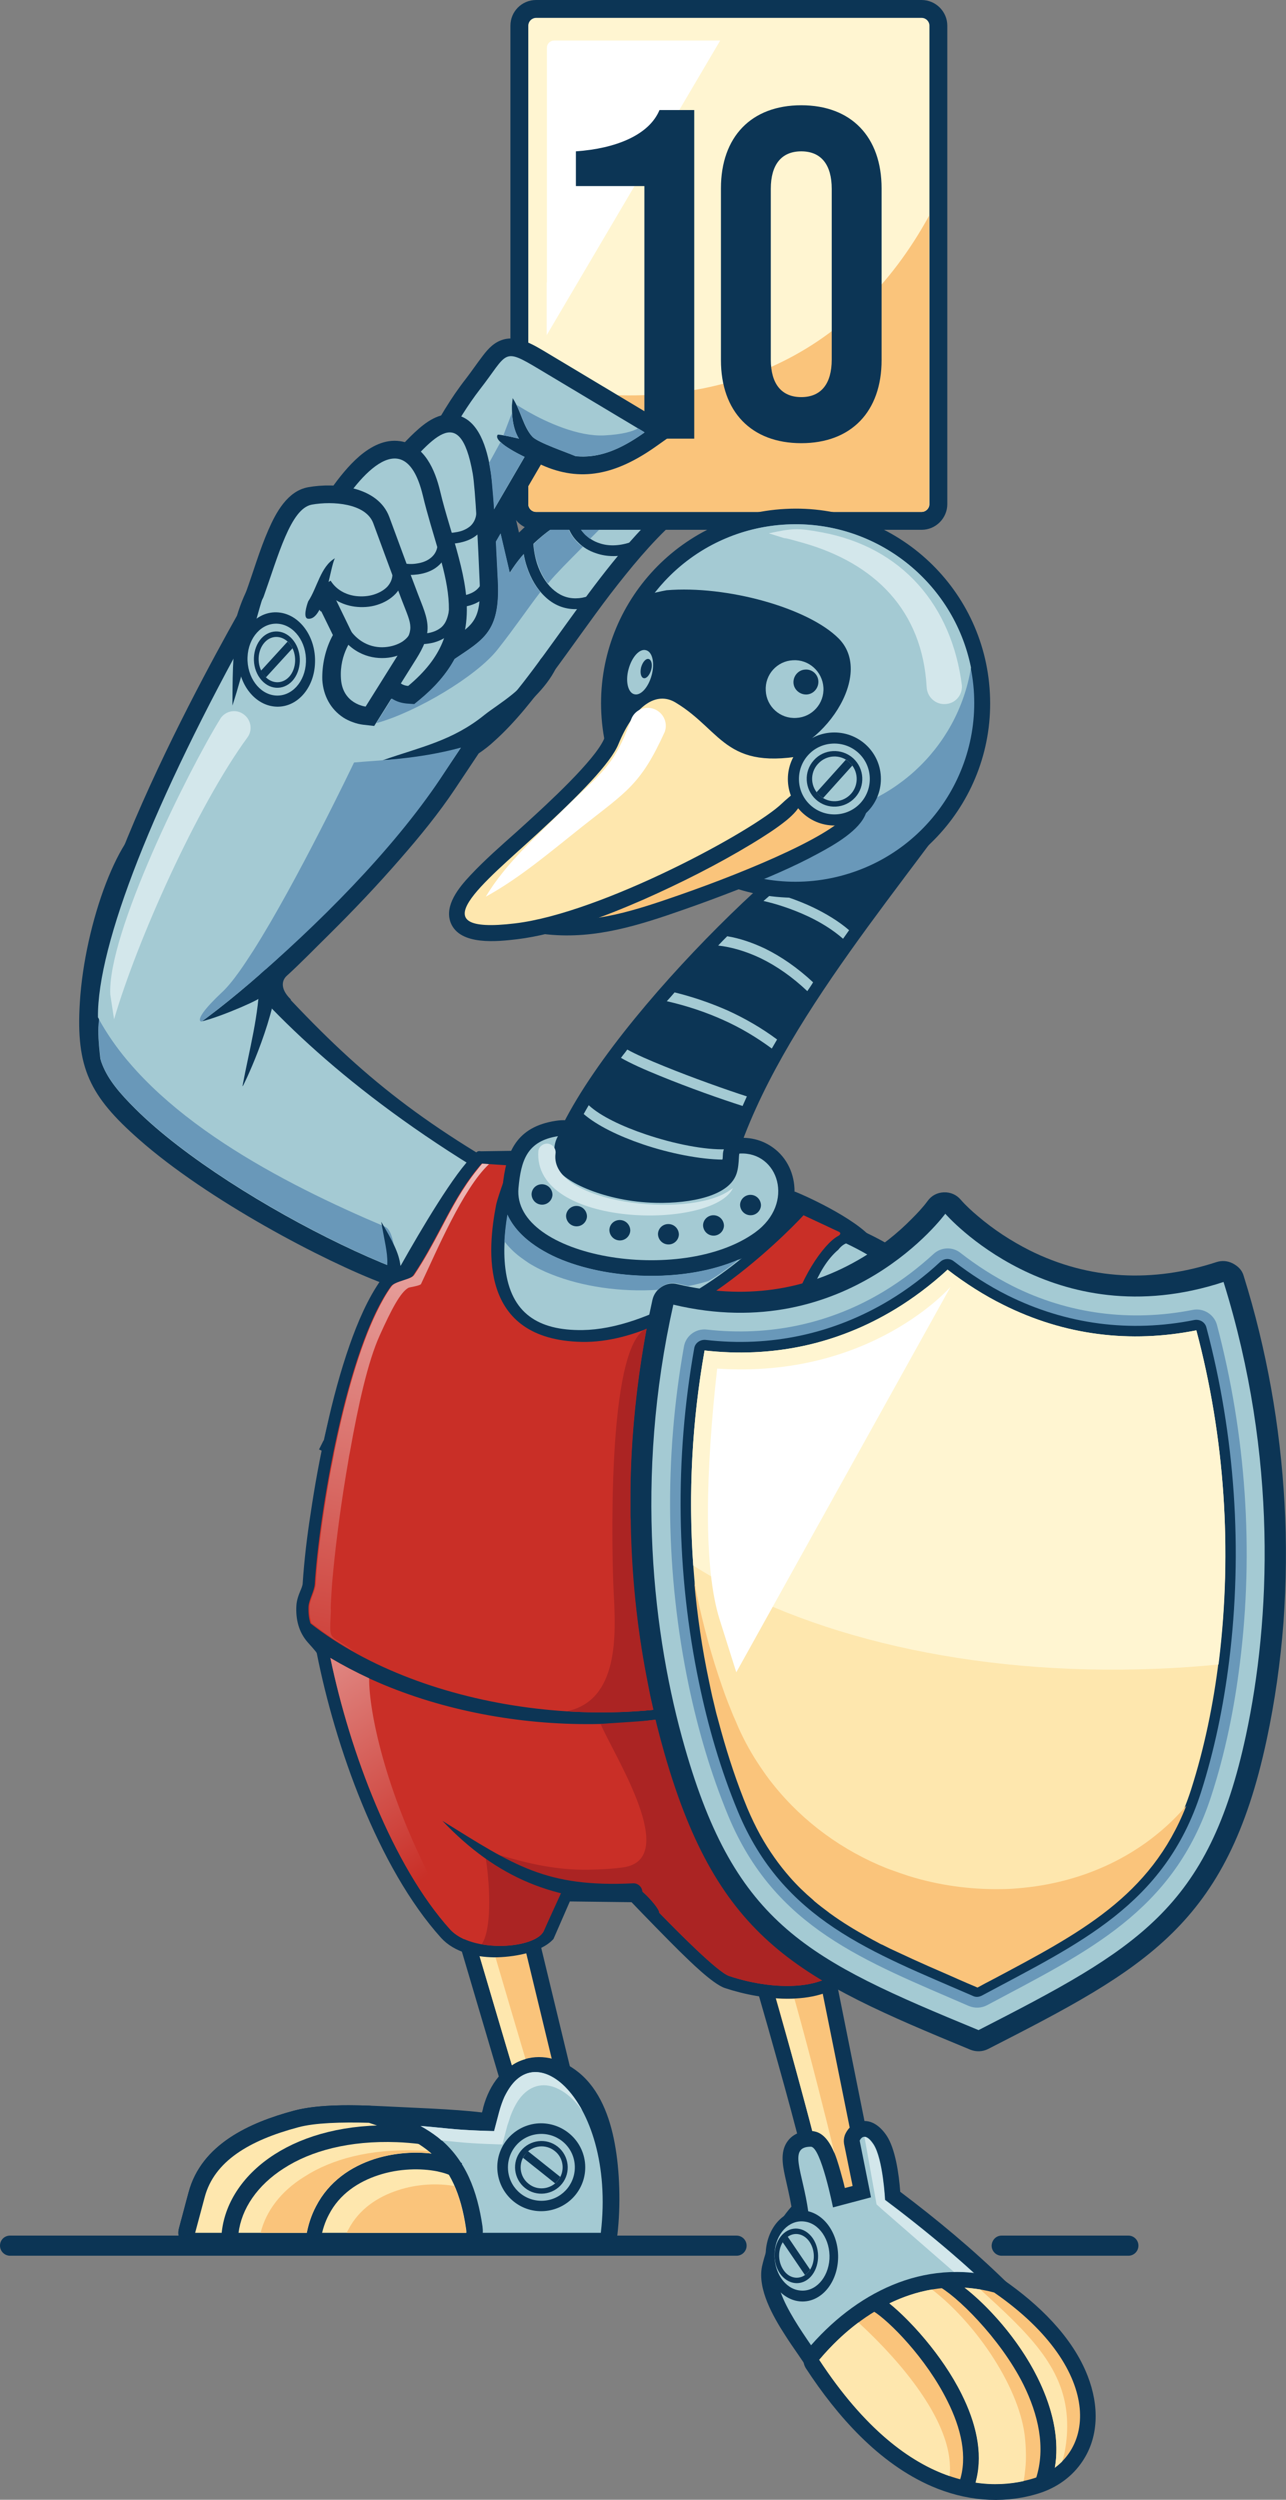 <?xml version="1.0" encoding="utf-8"?>
<!-- Generator: Adobe Illustrator 25.0.0, SVG Export Plug-In . SVG Version: 6.00 Build 0)  -->
<svg version="1.1" id="Layer_1" xmlns="http://www.w3.org/2000/svg" xmlns:xlink="http://www.w3.org/1999/xlink" x="0px" y="0px"
	 viewBox="0 0 510.7 992.7" style="enable-background:new 0 0 510.7 992.7;" xml:space="preserve">
<rect x="0" y="0" width="510.7" height="992.7" fill="#808080" stroke="none"/>
<style type="text/css">
	.st0{fill-rule:evenodd;clip-rule:evenodd;fill:#0C3555;}
	.st1{fill-rule:evenodd;clip-rule:evenodd;fill:#A4CAD3;}
	.st2{fill-rule:evenodd;clip-rule:evenodd;fill:#6998B9;}
	.st3{fill-rule:evenodd;clip-rule:evenodd;fill:#FAC47B;}
	.st4{fill-rule:evenodd;clip-rule:evenodd;fill:#FEE7AE;}
	.st5{fill-rule:evenodd;clip-rule:evenodd;fill:#D3E7EB;}
	.st6{fill-rule:evenodd;clip-rule:evenodd;fill:#FEE9AE;}
	.st7{fill-rule:evenodd;clip-rule:evenodd;fill:#FFF5D1;}
	.st8{fill-rule:evenodd;clip-rule:evenodd;fill:#FFFFFF;}
	.st9{fill-rule:evenodd;clip-rule:evenodd;fill:#C92F27;}
	.st10{fill-rule:evenodd;clip-rule:evenodd;fill:url(#SVGID_1_);}
	.st11{fill-rule:evenodd;clip-rule:evenodd;fill:#AB2423;}
	.st12{fill-rule:evenodd;clip-rule:evenodd;fill:url(#SVGID_2_);}
</style>
<g>
	<path class="st0" d="M195.2,512c-3.7,6-11.9,5.8-18.2,4.9c-8.2-1.3-17-4.3-24.8-7.2c-23.2-8.7-69.6-33-97.1-57.3
		c-19.4-17.1-25-28.3-23.4-54.2c1.9-31.6,16.1-70.3,28.9-73.3c11-2.6,0.4,6,9.3,11.5l1.8,1.1l0.9,2c1.6,3.6,4.1,7.5,6.3,10.8
		c6.8,10.3,14.8,20.1,23.1,29.1c3.9,4.2,4.8,8.4,8.3,12.2c30.9,33.5,55.3,54,103.8,80.4c4.2,2.3,7.5,5.7,8,10.6
		c0.5,4.8-1.9,9.1-5,12.6c-2.7,3-6.1,5.7-9.4,8.1c-2.8,2-5.6,3.9-8.5,5.8C198.3,509.8,196.3,511.1,195.2,512z"/>
	<path class="st1" d="M53.8,440.4c38.3,38.1,132.7,82.5,139.8,68.5c2.1-4.1,38.2-20.7,21.6-29.8C91.9,412.2,66.3,342.5,66.3,342.5
		c-8.6-5.3-22,36.9-26.4,58.7C36.1,419.3,41.1,427.8,53.8,440.4z"/>
	<path class="st2" d="M160.5,504.5c-4.5-1.7-3-15.4-7.7-17.4c-40.6-17.2-92.4-43.9-113.4-82.2c-0.1-0.1-0.1-0.2-0.2-0.4
		c-0.1-0.2-0.2-0.3-0.3-0.5c0,0.7,0,1.3,0.1,2c0,0.7,0.1,1.3,0.1,2c-0.2,4.5,0.5,9.4,0.9,13c2.2,6.7,6.8,12.4,13.8,19.3
		c24.9,24.7,73.4,52.1,106.3,64.5c2.4-3.3,4.9-6.4,7.6-9.4C168,495.1,160.3,504.8,160.5,504.5z"/>
	<path class="st0" d="M299.1,661.9c15.1,0.9,28.3,9.6,37.7,21.2c10.3,12.8,16.3,29.1,17.4,45.4c0.8,12.3-1.1,25-6.7,36.1
		c-4.9,9.8-12.6,18.2-22.8,22.7c-5.9,2.6-12.2,3.7-18.6,3.3c-15.1-0.9-28.3-9.6-37.7-21.2C258,756.6,252,740.3,251,724
		c-0.8-12.3,1.1-25,6.7-36.1c4.9-9.8,12.6-18.2,22.8-22.7C286.4,662.6,292.7,661.5,299.1,661.9z"/>
	<path class="st0" d="M175.3,712.9l23.9,8.1c2.1,0.7,3.5,2.3,4.1,4.4l28.2,116.7c0.5,1.9,0.1,3.8-1.2,5.3c-1.2,1.6-2.9,2.4-4.9,2.4
		h-15.2c-2.8,0-5.2-1.8-6-4.5c-12.3-41.6-24.6-83.2-36.9-124.8c-0.7-2.3-0.1-4.6,1.7-6.3C170.7,712.6,173.1,712.1,175.3,712.9z"/>
	<path class="st3" d="M173.3,718.8c36.9,124.8,36.9,124.8,36.9,124.8h15.2l-28.2-116.7L173.3,718.8z"/>
	<path class="st0" d="M191.4,838.9c0.2-0.7,0.4-1.3,0.5-2c5.2-19.4,22.9-26,37.9-13.9c8.4,6.8,12.4,17.8,14.3,28.1
		c2.1,11.1,2.4,25,1.1,36.2c-0.4,3.4-3.2,5.9-6.6,5.9H77.5c-2.1,0-4-0.9-5.3-2.6c-1.3-1.7-1.7-3.7-1.1-5.8c1.3-4.7,2.5-9.5,3.8-14.2
		c5.1-19.1,24.3-27.7,41.8-32.4c10.1-2.7,24.3-2.3,34.8-1.8C162.7,837,180,837.5,191.4,838.9z"/>
	<path class="st1" d="M198.3,838.7c-2,7.6-2,7.6-2,7.6s-10.7-0.2-18.2-1c-16.8-1.8-46.2-4.1-59.7-0.5c-19.5,5.2-33.3,13.5-37.1,27.7
		c-3.8,14.2-3.8,14.2-3.8,14.2h161.1C245,832.4,208,802.5,198.3,838.7z"/>
	<path class="st0" d="M148.6,836.6c8.9,2.9,17.9,6.2,25.3,12.1c11.2,8.9,15.7,21.7,17.7,35.4c0.1,0.9,0.2,1.9,0.1,2.8
		c-0.2,3.5-3.1,6.3-6.6,6.3H77.5c-2.1,0-4-0.9-5.3-2.6c-1.3-1.7-1.7-3.7-1.1-5.8c1.3-4.7,2.5-9.5,3.8-14.2
		c5.1-19.1,24.3-27.7,41.8-32.4c8.9-2.4,20.9-2.3,30.1-2C147.4,836.3,148,836.4,148.6,836.6z"/>
	<path class="st4" d="M146.5,843c-11-0.3-21.5,0-28.1,1.8c-19.5,5.2-33.3,13.5-37.1,27.7c-3.8,14.2-3.8,14.2-3.8,14.2h107.7
		c0-0.5,0-1-0.1-1.5C180.9,856.1,166.9,849.7,146.5,843z"/>
	<path class="st3" d="M137.7,886.7h47.4c0-0.5,0-1-0.1-1.5c-1-6.9-2.5-12.5-4.6-17.1c-6.4-1.1-14.6-0.9-22.4,1.7
		c-8,2.6-15.5,7.5-19.7,15.7C138.1,885.8,137.9,886.2,137.7,886.7z"/>
	<path class="st0" d="M329.9,888.2c-0.2,0-0.5,0-0.7,0c-3.3-0.3-5.9-3.2-5.7-6.5c0-0.7,0.2-1.3,0.4-1.9c-0.1-1.5-0.5-3.6-0.8-4.8
		c-1.2-6.2-2.7-12.5-4.2-18.6c-3.1-12.3-6.4-24.5-9.8-36.6c-5.6-20.2-11.5-40.3-17.4-60.4c-0.7-2.3-0.1-4.6,1.7-6.3
		c1.7-1.7,4.1-2.2,6.3-1.4l23.9,8.1c2.2,0.7,3.7,2.4,4.1,4.7L351,880.7c0.4,1.9-0.1,3.7-1.3,5.2c-1.2,1.5-2.9,2.3-4.8,2.3H329.9z"/>
	<path class="st3" d="M297.6,757.6C334.5,882.4,329.7,882,329.7,882h15.2l-23.4-116.2L297.6,757.6z"/>
	<path class="st0" d="M314.3,876.3c-0.7-4.1-1.7-8.2-2.6-12.3c-1-4.7-1.9-10.1,1.4-14.1c2.2-2.7,5.5-3.7,8.9-3.7
		c7.4,0,10.2,10.6,11.8,16.2c0.6,2.1,1.2,4.3,1.7,6.5l3.1-0.8l-3.4-16.7c-0.2-1.2-0.1-2.3,0.3-3.5c0.9-2.2,2.6-4.1,4.9-5
		c4.9-2,9.1,1.3,11.7,5.2c3.4,5.1,4.9,15.1,5.4,22.3c14.6,11,28.9,22.9,42,35.7c13.8,13.5,39.5,40.7,33,62.1
		c-3.1,10.1-12.1,15.7-21.6,18.9c-14.3,4.8-28.7,5.6-42.6-0.8c-18-8.4-31.8-27.6-45.1-42c-0.3-0.3-0.5-0.6-0.8-1
		c-3.3-5.5-7.3-10.7-10.7-16.1c-4.7-7.3-10.9-18.1-9.1-27.1C304.6,891.4,308.4,882.9,314.3,876.3z"/>
	<path class="st1" d="M321,878.4c-7.6,7.2-10.8,16.8-12.1,23c-2.2,10.6,13.1,28.9,19,38.7c24.3,26.4,40.8,54.7,81.1,41.1
		c56.8-19.1-34.2-90.1-57.5-107.6c0,0-0.8-16.3-4.6-22.1c-3.8-5.7-5.5-1.4-5.5-1.4l4.5,22.5l-15.1,4c0,0-4.8-24.1-8.8-24.1
		C312.8,852.5,318.8,862.4,321,878.4z"/>
	<path class="st0" d="M398.4,905.3c13.7,9.5,27.5,22.5,33.6,38.4c4.4,11.4,4.7,24.4-2.8,34.7c-4.4,6.1-10.8,10.2-18.1,12.2
		c-13.8,3.9-28,2.4-41-3.2c-21.1-9.1-37.7-28-50-46.8c-1.5-2.3-1.4-5.3,0.4-7.4c18.9-22.5,46.3-36.7,75.9-28.7
		C397.2,904.6,397.8,904.8,398.4,905.3z"/>
	<path class="st3" d="M325.4,937.1c32.8,50.1,65.1,52.7,84.1,47.4c26-7.3,30.3-43-14.7-74.1C367.8,903.1,342.8,916.4,325.4,937.1z"
		/>
	<path class="st0" d="M121.6,888.1c0.7-4.5,2.1-8.5,3.9-11.9c5.1-9.9,13.9-15.8,23.2-18.8c9.1-2.9,18.8-3.1,26.1-1.6
		c3.5,0.7,6.5,1.9,8.7,3.3l-3,5.7c-1.6-1.1-4-1.9-6.8-2.5c-6.5-1.3-15.2-1.2-23.4,1.5c-8,2.6-15.5,7.5-19.7,15.7
		c-1.5,2.8-2.6,6.1-3.2,9.8L121.6,888.1z"/>
	<path class="st0" d="M87.9,889c0-1,0.1-2,0.2-2.9c1.4-11.8,8.8-22.8,21-30.6c11.9-7.6,28.5-12.2,48.7-11.4
		c3.4,0.1,6.8,0.4,10.3,0.8l-0.8,6.6c-3.4-0.4-6.7-0.7-9.7-0.8c-18.8-0.7-34.1,3.4-44.9,10.4c-10.5,6.7-16.8,16-18,25.8
		c-0.1,0.8-0.2,1.6-0.2,2.3L87.9,889z"/>
	<path class="st0" d="M381,985.6c3.4-10,0.6-21.4-4.7-32c-8.5-17.2-23.3-32-29.5-35.8l3.3-5.3c6.7,4.2,22.8,20.1,31.9,38.3
		c5.9,11.9,9,25,5,36.7L381,985.6z"/>
	<path class="st0" d="M411.4,984.3c4-12.3,0.9-25.5-5-37.4c-9.2-18.4-27-35.8-34.3-39.3l4.7-3.2c8.1,3.9,25.4,20,35.2,39.7
		c6.6,13.2,10,28,5.4,42.1L411.4,984.3z"/>
	<path class="st0" d="M232.3,858.7c1.1,9.6-5.8,18.2-15.4,19.3c-9.6,1.1-18.2-5.8-19.3-15.4c-1.1-9.6,5.8-18.2,15.4-19.3
		C222.6,842.3,231.2,849.2,232.3,858.7z"/>
	<path class="st1" d="M228.2,859.2c-0.8-7.3-7.4-12.5-14.7-11.7c-7.3,0.8-12.5,7.4-11.7,14.7c0.8,7.3,7.4,12.5,14.7,11.7
		C223.8,873.1,229,866.5,228.2,859.2z"/>
	<path class="st0" d="M223.2,867.2c-3.6,4.5-10.2,5.3-14.7,1.7c-4.5-3.6-5.3-10.2-1.7-14.7c3.6-4.5,10.2-5.3,14.7-1.7
		C226,856.1,226.8,862.7,223.2,867.2z"/>
	<path class="st1" d="M221.6,865.9c2.9-3.6,2.3-8.9-1.3-11.7c-3.6-2.9-8.9-2.3-11.7,1.3c-2.9,3.6-2.3,8.9,1.3,11.7
		C213.4,870.1,218.7,869.5,221.6,865.9z"/>
	<path class="st0" d="M221.6,865.9c0.3-0.4,0.6-0.9,0.9-1.4l-12.8-10.2c-0.4,0.3-0.8,0.7-1.1,1.2c-0.3,0.4-0.6,0.9-0.9,1.4
		l12.8,10.2C220.8,866.7,221.2,866.3,221.6,865.9z"/>
	<path class="st0" d="M332.8,897.5c-0.6,10-7.5,17.3-15.4,16.4c-7.9-0.9-13.9-9.7-13.3-19.6c0.6-10,7.5-17.3,15.4-16.4
		C327.4,878.7,333.4,887.5,332.8,897.5z"/>
	<path class="st1" d="M329.4,897.1c0.4-7.6-4.1-14.3-10.1-14.9c-6-0.7-11.3,4.9-11.7,12.5c-0.4,7.6,4.1,14.3,10.1,14.9
		C323.7,910.3,328.9,904.7,329.4,897.1z"/>
	<path class="st0" d="M321.9,904.2c-3.6,3.8-9,3.2-12.2-1.4c-3.1-4.6-2.7-11.4,0.9-15.3c3.6-3.8,9-3.2,12.2,1.4
		C325.9,893.5,325.5,900.3,321.9,904.2z"/>
	<path class="st1" d="M320.8,902.5c2.9-3.1,3.2-8.5,0.7-12.2c-2.5-3.7-6.9-4.2-9.7-1.1c-2.9,3.1-3.2,8.5-0.7,12.2
		C313.5,905.1,317.9,905.6,320.8,902.5z"/>
	<path class="st0" d="M320.8,902.5c0.3-0.4,0.7-0.8,0.9-1.2l-8.9-13.1c-0.4,0.3-0.8,0.6-1.1,1c-0.3,0.4-0.7,0.8-0.9,1.2l8.9,13.1
		C320,903.2,320.4,902.9,320.8,902.5z"/>
	<path class="st3" d="M103.5,886.7h18.3c0.8-3.9,2-7.4,3.6-10.5c5.1-9.9,13.9-15.8,23.2-18.8c7.7-2.5,15.8-3,22.6-2.2
		c-0.4-0.4-0.8-0.7-1.2-1c-1.4-0.1-2.8-0.2-4.2-0.2c-18.8-0.7-34.1,3.4-44.9,10.4C111.6,870.1,105.6,878.1,103.5,886.7z"/>
	<path class="st4" d="M376.9,975.5c-2.3-16-16.9-35.6-36-53.2c-5.5,4.1-10.6,9-15.2,14.4c-0.1,0.1-0.2,0.3-0.4,0.4
		c18.1,27.6,36.1,40.8,51.8,46.2c0-0.1,0-0.2,0-0.4C377.4,980.8,377.3,978.4,376.9,975.5z"/>
	<path class="st4" d="M407.1,968.7c-1.7-19.8-19.1-45.7-37-59.5c-5.9,1-11.5,2.9-16.9,5.5c7.7,6.2,20.8,20.2,28.7,36.1
		c5.5,11,8.5,22.9,5.8,33.9c-0.1,0.4-0.2,0.8-0.3,1.2c7.1,1.1,13.6,0.6,19.1-0.6c0.2-1,0.4-2.2,0.5-3.4
		C407.5,978.3,407.6,974,407.1,968.7z"/>
	<path class="st4" d="M423.7,960.1c-1.3-20.5-15.9-34-34.4-50.9c-2.1-0.3-4.1-0.6-6.2-0.7c8.9,6.9,21.2,20.1,28.9,35.6
		c5,10.1,8.2,21.1,7.4,32c-0.1,1.3-0.3,2.6-0.5,3.9c1-0.8,2-1.6,2.9-2.5c0.5-1.4,0.9-3,1.2-4.8C423.6,969.2,424,965,423.7,960.1z"/>
	<path class="st4" d="M322.6,846.3c4.3,0.3,7,4.4,8.8,8.8c-2.7-11.2-9.6-38.9-15.9-61.3c-2.8-0.1-4.8,0.3-7.3-0.3
		C313.5,812.3,319.7,835.3,322.6,846.3z"/>
	<path class="st4" d="M208.7,817.7c-3.1-10.4-7.4-25-13.4-45.4c-0.2,0-0.4,0-0.6,0c-1.9,0-3.9-0.1-5.7-0.4
		c6.6,22.3,11.1,37.7,14.3,48.3C205,819,206.8,818.2,208.7,817.7z"/>
	<path class="st5" d="M202.7,840.4c1.2-3.2,2.6-5.8,4.2-7.7c4.2-5,9.7-5.8,15.1-3c2.8,1.4,5.6,3.8,8.1,7c0.4,0.5,0.7,0.9,1.1,1.4
		c-0.4-0.8-0.8-1.5-1.3-2.2c-2.7-4.4-5.7-7.8-8.9-10c-5.6-3.9-11.4-4.2-16.1,0.2c-1.7,1.6-3.2,3.8-4.6,6.6c-0.8,1.8-1.5,3.8-2.1,6
		c-2,7.6-2,7.6-2,7.6s-10.7-0.2-18.2-1c-3.3-0.3-7-0.7-11-1c2.4,1.3,4.7,2.8,6.9,4.5c0.5,0.4,1,0.8,1.4,1.2c2.1,0.2,4.1,0.4,6,0.6
		c7.5,0.8,18.2,1,18.2,1s0,0,2-7.6C202,842.7,202.3,841.5,202.7,840.4z"/>
	<path class="st5" d="M386.5,902.5c-13.9-12.7-27.8-23.4-35.1-28.8c0,0-0.8-16.3-4.6-22.1c-0.9-1.3-1.6-2.1-2.3-2.5
		c-0.5-0.3-0.9-0.5-1.2-0.5c4.8,26.8,4.8,26.8,4.8,26.8l2.1,1.9l28.6,24.9C381.4,902.1,384,902.2,386.5,902.5z"/>
	<path class="st0" d="M4,887.8h288.5c2.2,0,4,1.8,4,4l0,0c0,2.2-1.8,4-4,4H4c-2.2,0-4-1.8-4-4l0,0C0,889.5,1.8,887.8,4,887.8z"/>
	<path class="st0" d="M397.8,887.8h50.3c2.2,0,4,1.8,4,4l0,0c0,2.2-1.8,4-4,4h-50.3c-2.2,0-4-1.8-4-4l0,0
		C393.9,889.5,395.6,887.8,397.8,887.8z"/>
	<path class="st0" d="M196.2,734.5c15.4,0.9,27.3,10.1,26.7,20.6c-0.6,10.5-13.6,18.3-28.9,17.4c-15.4-0.9-27.3-10.1-26.7-20.6
		C167.9,741.4,180.8,733.7,196.2,734.5z"/>
	<path class="st1" d="M195.8,740.8c11.9,0.7,21.2,7,20.8,14c-0.4,7.1-10.4,12.2-22.3,11.5c-11.9-0.7-21.2-7-20.8-14
		C173.9,745.3,183.9,740.1,195.8,740.8z"/>
	<path class="st0" d="M191,634.2c1.8,0.1,3.6,0.3,5.4,0.7c13.9,2.6,25.6,11.6,33.7,22.9c9.1,12.4,14.1,27.8,14.8,43.1
		c0.6,12.5-1.7,25.3-7.6,36.5c-5.2,9.9-13.3,18.2-23.7,22.5c-5.7,2.3-11.8,3.3-17.9,3c-1.8-0.1-3.6-0.3-5.4-0.7
		c-13.9-2.6-25.6-11.6-33.7-22.9c-9.1-12.4-14.1-27.8-14.8-43.1c-0.6-12.5,1.7-25.3,7.6-36.5c5.2-9.9,13.3-18.2,23.7-22.5
		C178.8,634.8,184.9,633.8,191,634.2z"/>
	<path class="st2" d="M190.7,640.4c-25-1.5-44.1,23.3-42.6,55.4c1.5,32.1,23,59.2,48.1,60.7c25,1.5,44.1-23.3,42.6-55.4
		C237.2,669,215.7,641.9,190.7,640.4z"/>
	<path class="st0" d="M246.3,463.4c-67.5-3.9-119.9,60.1-120.3,142.8c-0.7,172.5,241.1,216.2,242,14.1
		C368.4,537.5,313.9,467.3,246.3,463.4z"/>
	<path class="st0" d="M136.1,635.8c41,38.4,133,34.4,183,19.7c10.3-3,28.7-7.9,38.3-0.6c3.1,2.4,4.9,5.6,5.7,9.4
		c0.2,0.7,0.3,1.5,0.4,2.2c0.8,0.3,1.5,0.7,2.1,1.3c1.8,1.6,2.5,3.9,1.9,6.3c-10.1,38.1-33.2,69.9-72,82.1
		c-14.8,4.7-29.9-11.2-45.1-12.8c-18.3-1.8-36.8,9.5-53,0.9c-32.6-17.3-47.9-43.8-60.8-78.5c-1.3-3.4-2.9-7-4.4-10.3
		c-1.1-2.5-1.8-8.3-2.9-10.8c-0.7-1.7-2-4.2-2-6.1c0-2.6,1.2-5.3,2.8-7.3c3.1-4-2.5-5.6,2.1-2.3C134.8,630.8,135,633.3,136.1,635.8z
		"/>
	<path class="st1" d="M131.9,661.3c39.1,105.3,195.9,138.4,229.6,11.1c-10.7,4.3,10-25.8-40.6-10.9c-49,14.5-145.9,20.4-189.8-21.7
		c-0.9-0.8-1.7-5.1-2.7-5.8c-2.2-1.6-5.9,3-5.9,5.4C122.5,639.8,130.5,657.5,131.9,661.3z"/>
	<path class="st0" d="M159.5,664.3c46.9,19.9,117.5,14.7,159,2.6c10.4-3,29-8.3,38.7-1c3.1,2.4,5,5.6,5.8,9.4
		c0.3,1.2,0.4,2.4,0.6,3.6c0,0.4,0.1,0.9,0.2,1.4c0.8,1.5,1,3.2,0.4,4.9c-17.4,51.4-62,68.2-115.9,65c-26.2-1.5-49-2.4-69.8-18
		c-23.4-17.5-28.5-39.9-38.7-67.4c-1.3-3.4-2.9-7-4.4-10.3c-0.9-2-1.8-4-2.6-6.1c-1-2.3-0.6-4.8,1.1-6.7c1.7-1.9-0.6-6,1.8-5.3
		c0.1,0.6,0.3,1.1,0.5,1.7c1.8,4.8-5.9,9.5,2.7,15.1C145.8,657.8,155.3,662.5,159.5,664.3z"/>
	<path class="st1" d="M131.9,661.3c20.2,54.2,74,90.5,120,93.2c49.7,2.9,89.5-21.3,106.4-71.3c-2.8-4,5.1-23.1-37.9-10.6
		c-48.4,14.1-142.9,20-188.9-18.8c-5.5-4.7-5.4-6.1-1.9,1.9C130.6,658.1,131.5,660.2,131.9,661.3z"/>
	<path class="st1" d="M245.9,463.4c-60-3.5-108.7,47.7-118.8,117.9c16.6,8,28.7,8.7,28.7,8.7l24.8-25.1l60,8.8
		c0,0,16.9,35.4,28.1,36.1c11.2,0.7,75.5-5.3,96.3-21.8c0.1-0.1,0.2-0.1,0.2-0.2C353.4,519.9,306,466.9,245.9,463.4z"/>
	<path class="st1" d="M298.7,668.1c-25-1.5-43.6,23.4-41.5,55.5c2.1,32.1,24.1,59.3,49.2,60.7c25,1.5,43.6-23.4,41.5-55.5
		C345.8,696.8,323.8,669.6,298.7,668.1z"/>
	<path class="st0" d="M334.3,598.5c-3.1-2.6-6.1-5.3-8.9-7.9c-11.2-10.5-21.8-22.6-29.6-35.8c-7.9-13.4,29.2-13.5,30.8-29.2
		c0-0.2,0.3-5.6,0.4-5.8c1.9-10.5-41.7-33.4-31.8-38.7c-10.9-4.7,44.6-6.7,80.8,31.3c21.6,22.6,68.5,80.3,67.8,113.2
		c-0.3,15.4-17.9,24.8-30.3,29.7c-18.3,7.3-40,11.1-59.6,12.6c-10.6,0.8-21.3,1-31.9,0.4c-6.2-0.4-12.9-0.6-19,0
		c-0.5,0.1-1.4,0.2-2.4,0.3c0.5,0.4,1,0.7,1.3,0.9c2.7,1.6,3.8,4.8,2.6,7.7c-1.2,2.9-4.2,4.5-7.2,3.8c-4.2-1-8.9-3.3-12.4-5.8
		c-8.2-5.7-13.2-14-14-24.1c-0.6-8,5.5-15.2,11-20.2c6.8-6.2,15-11.7,22.8-16.4c8.6-5.2,17.5-9.9,26.5-14.4
		C332.1,599.6,333.2,599,334.3,598.5z"/>
	<path class="st1" d="M294.7,512.6c2.6-14,0.3-23.6,10.1-25.6c14.7-2.9,45.1,9.5,68.1,33.6c38.3,40.2,69.4,82.7,68.9,106.5
		c-0.5,23.8-65,39.5-115.2,36.6c-50.2-2.9-23.7,12.8-23.7,12.8s-20.1-4.7-21.6-24.2c-1.5-19.5,69.2-50.8,69.2-50.8
		S290.2,558.3,294.7,512.6z"/>
	<path class="st4" d="M173.9,584.4c-6,14.8-6.1,29.1-4.4,39.6c2.8,16.7,9.3,21,25.2,30.4c16.5-4.4,24-6.6,29.8-21.4
		c3.8-9.7,6.6-24.1,3.4-40.7c-17.4,1.9-26.3-11.1-26.3-11.1S190.4,591.2,173.9,584.4z"/>
	<path class="st6" d="M221.6,599.6c-6.2-0.5-12.2-2.5-17.5-6.1c-1.2-0.8-2.5-1.8-3.8-2.9c-1.4,0.7-2.8,1.3-4.1,1.7
		c-5.9,2-11.9,2.3-17.8,1.1c-2.8,9.5-3.4,19.7-1.8,29.4c0.8,4.6,1.9,9.2,4.8,12.9c3.2,4.2,9.3,7.9,14.3,10.8
		c5.1-1.4,11.5-3.2,15.2-6c3.3-2.6,5.2-6.4,6.7-10.2C221.4,620.7,222.7,609.9,221.6,599.6z"/>
	<path class="st0" d="M219.2,602c-2.6-0.3-5.1-0.9-7.6-1.8c-3.1-1.1-6.1-2.6-9-4.5c-0.7-0.5-1.4-1-2-1.5c-0.2-0.2-0.4-0.3-0.7-0.5
		c-0.2,0.1-0.4,0.2-0.7,0.3c-0.7,0.3-1.5,0.6-2.2,0.8c-3.1,1.1-6.3,1.7-9.4,1.9c-2.4,0.2-4.9,0.1-7.3-0.3c-1,3.9-1.6,7.9-1.8,11.9
		c-0.3,4.8,0,9.5,0.7,14.2c0.4,2.1,0.8,4.3,1.5,6.4c0.7,2,1.6,3.8,2.8,5.4c1.4,1.9,3.6,3.6,5.9,5.3c2.2,1.5,4.5,3,6.7,4.3
		c2.2-0.6,4.6-1.3,6.9-2.1c2.5-0.9,4.8-2,6.4-3.2c1.4-1.1,2.5-2.4,3.4-4c1-1.6,1.8-3.4,2.5-5.2c1.8-4.5,3-9.3,3.6-14.2
		C219.4,610.8,219.5,606.3,219.2,602L219.2,602z M213.3,595.2c2.8,1,5.6,1.6,8.5,1.8l2.2,0.2l0.2,2.2c0.6,5.4,0.5,11-0.2,16.4
		c-0.7,5.3-2,10.5-3.9,15.5c-0.8,2-1.7,4.1-2.9,6c-1.2,2-2.7,3.8-4.6,5.3c-2.1,1.6-4.9,2.9-7.8,4c-2.8,1-5.7,1.8-8.4,2.5l-1,0.3
		l-0.9-0.5c-2.6-1.5-5.4-3.2-8-5.1c-2.7-1.9-5.2-4.1-7-6.4c-1.6-2.1-2.8-4.5-3.6-6.9c-0.8-2.3-1.3-4.8-1.7-7.2
		c-0.8-5-1.1-10.2-0.8-15.4c0.3-5.2,1.2-10.3,2.6-15.2l0.7-2.3l2.3,0.5c2.8,0.6,5.6,0.8,8.4,0.6c2.7-0.2,5.4-0.7,8.1-1.6
		c0.6-0.2,1.2-0.4,1.9-0.7c0.7-0.3,1.3-0.6,1.9-0.9l1.6-0.8l1.3,1.2c0.6,0.5,1.1,1,1.7,1.4c0.6,0.5,1.2,0.9,1.8,1.3
		C208,593,210.6,594.3,213.3,595.2z"/>
	<path class="st0" d="M128.5,572c13.6,6.5,22.7,8.2,25.7,8.6l26.1-25.3l62.1,9.1l0.5,1c0,0,7,11.8,14.4,22.1l-1.4,3.1
		c-6.4-8.9-13.1-20.3-14.8-23.6l-60.4-8.7L155.7,583l-0.9-0.1c0,0-11.1,0.9-28.1-7.3L128.5,572z"/>
	<path class="st1" d="M168.3,724.2c-7.1-6.2-13.6-13-19.5-20.4c2.5,16.6,10.4,31.3,21,40.9c1.6,1.4,3.2,2.7,4.8,3.9
		c0.7,0.5,1.4,1,2.1,1.4c2.3,1.5,4.8,2.7,7.3,3.7c3.9,1.5,7.9,2.5,12,2.7c0.1,0,0.1,0,0.2,0c-5-2.4-9.8-5.9-14-10.2
		c-0.8-0.8-1.5-1.6-2.3-2.5c-1.3-1.5-2.6-3.2-3.8-4.9c-1.1-1.6-2.2-3.2-3.2-4.9C171.3,730.9,169.7,727.7,168.3,724.2z"/>
	<path class="st0" d="M190.1,299.2l-9.4,14.1c-6.4,9.6-14,18.9-21.6,27.6c-9.1,10.5-18.7,20.6-28.6,30.4c-5.1,5-11.3,11.4-16.6,16.2
		c-1.8,1.6-2.9,4.9,1.4,9.2c1.9,1.9-9.8-2.2-11.9-0.5c-2,1.7-20.8,9.7-25.8,9.8c-16,0.2-27.9-12.8-34.7-8.2
		c-9.6,6.5,2.9,39.1-6.4,25c-22.1-33.2,40.6-147.9,57.6-178.3c1.5-4.9,3.6-10.3,6.6-14.5c4.9-6.9,14.2-11.8,22.4-13.6l77.8-27.4
		l5.2,22.5c2.3-2.3,4.7-4.4,7-6.1c15.1-11.5,33.1-14.8,51.6-10.7l13.4,3L268,207c-9.5,8.6-17.8,18.8-25.6,28.9
		c-8,10.5-15.5,21.4-23.4,32c-6.7,9.1-14.2,18.8-22.7,26.4C194.4,296.1,192.3,297.7,190.1,299.2z"/>
	<path class="st1" d="M263.2,201.8c-28.3,25.7-50.4,68.4-71.6,87.2c-1.8,1.6-4,3.3-6.6,5l-10.2,15.2
		c-25.2,37.8-97.5,107.9-124,112.1c-4.4-5.2-8.2-10.7-11.4-16.4c-0.1-0.1-0.1-0.2-0.2-0.4c-0.1-0.2-0.2-0.3-0.3-0.5
		c-0.3-28.8,22.1-85.8,61.7-156.8c1.7-5.4,3.7-10.1,5.8-13.1c5.9-8.3,18.5-10.8,18.5-10.8l70.7-24.9l6.8,29.1
		C202.5,227.6,221.9,192.6,263.2,201.8z"/>
	<path class="st0" d="M229.4,199.7c-0.9,2.7-0.9,5.4-0.1,7.7c0.6,1.9,1.7,3.6,3.2,5c1.5,1.4,3.3,2.6,5.5,3.3
		c3.4,1.2,7.6,1.2,12.2-0.3l1.4,4.1c-5.5,1.8-10.6,1.7-14.9,0.2c-2.8-0.9-5.2-2.4-7.1-4.3c-2-1.9-3.4-4.2-4.2-6.8
		c-1.1-3.2-1.1-6.8,0.1-10.5L229.4,199.7z"/>
	<path class="st0" d="M212.9,0h153.1c5.6,0,10.2,4.6,10.2,10.2v190c0,5.6-4.6,10.2-10.2,10.2H212.9c-5.6,0-10.2-4.6-10.2-10.2v-190
		C202.7,4.6,207.2,0,212.9,0z"/>
	<path class="st7" d="M212.9,7.1h153.1c1.7,0,3.1,1.4,3.1,3.1v190c0,1.7-1.4,3.1-3.1,3.1H212.9c-1.7,0-3.1-1.4-3.1-3.1v-190
		C209.8,8.5,211.2,7.1,212.9,7.1z"/>
	<path class="st3" d="M369,85.6v114.6c0,1.7-1.4,3.1-3.1,3.1H212.9c-1.7,0-3.1-1.4-3.1-3.1v-47.7C284.1,168.5,338.7,141.1,369,85.6z
		"/>
	<path class="st8" d="M217.1,112.2l0,20.9l68.9-117h-66c-1.5,0-2.8,1.3-2.8,2.8V112.2z"/>
	<path class="st0" d="M214.8,184.5l-25.4,43.6l-24.2-39.4l0.3-2.5c1-7.4,10.9-23.7,15.2-29.9c1.4-2,2.9-4.1,4.4-6
		c2.3-3,4.4-6.1,6.7-9.1c2.2-2.9,4.6-5.4,8.2-6.4c6.2-1.7,12.6,2.6,17.7,5.6l51.4,30.8l-8.9,6.3
		C244.8,188.3,230.7,191.8,214.8,184.5z"/>
	<path class="st1" d="M172.5,187.1c0.5-3.9,8.6-20.2,18.1-32.5c11.2-14.4,8.8-16.8,23.3-8.1l42.1,25.2c-15,10.7-27.7,13.4-43.9,3.3
		l-22.9,39.3L172.5,187.1z"/>
	<path class="st0" d="M152.4,184.8c4-4.3,7.9-9,12.3-13.1c4.3-4,9.7-8.1,16-7c9.7,1.6,12.7,13.8,14.1,21.9c0.6,3.7,0.9,7.7,1.2,11.4
		c0.4,5.5,0.7,11,1,16.5c0.3,5.5,0.5,11,0.8,16.6c1,24-9,23.4-25,36.3l-9.7,7.8L150,187.3L152.4,184.8z"/>
	<path class="st1" d="M157.6,189.7c13.6-14.6,24.9-31,30.1-1.8c1.1,6,2.2,29.1,2.8,43.6c0.8,19.5-5,16.5-22.4,30.4L157.6,189.7z"/>
	<path class="st0" d="M150.7,251.7l-26-46.8l2.1-3.5c1.4-2.4,2.9-4.7,4.5-7c3.3-4.7,7.1-9.5,11.5-13.3c4.5-3.8,10-6.8,16.1-5.9
		c9.7,1.4,13.9,11.5,15.9,19.9c2.1,8.9,5.1,17.5,7.4,26.4c2.2,8.4,3.9,17.1,2.9,25.8c-1.5,12.8-8.7,22.6-18.4,30.7l-2.2,1.8
		l-2.9-0.2c-3.1-0.2-6-1.4-8.1-3.7c-4.6-4.8-3.9-12-3.3-18.1C150.3,255.9,150.6,253.7,150.7,251.7z"/>
	<path class="st1" d="M132.9,205c10.1-17.2,28-37.2,35-8.3c7.4,31,21.7,52.8-5.8,75.7c-8.9-0.7-3.8-14.8-4.3-22.6L132.9,205z"/>
	<path class="st0" d="M132.2,252.2c-1.5-3.1-3.1-6.3-4.6-9.4c-1.1,0.9-5.9-15.4-7.1-14.7c-5.5,3.6-8.8,1.7-13,5.1
		c-2.6,2.1-6.3,12.3-8.9,8.9l-2.3-3.1l1.3-3.6c3-8.3,5.5-17,9-25c3-6.9,7.6-15.4,15.7-16.9c11-2,27.8-0.3,32.3,11.8
		c3.8,10.2,7.5,20.5,11.4,30.7c1.6,4.3,3.9,9,3.8,13.6c-0.1,5-2.8,9.4-5.4,13.5l-15.8,25.2l-4.4-0.5c-2.6-0.3-5.6-1.4-7.8-2.8
		c-5.2-3.4-8-8.8-8.4-14.9C127.8,264.2,129.2,257.6,132.2,252.2z"/>
	<path class="st1" d="M104.4,237.8c6.2-17.4,11-35.8,19.4-37.4c8.4-1.5,21.4-0.5,24.4,7.3c2.4,6.4,6.3,17.3,11.4,30.7
		c4.1,10.6,5.2,11-1,20.8l-13.4,21.4c0,0-9.2-1-9.8-11.1c-0.7-10.1,5.1-16.7,5.1-16.7c-3.6-7.4-7.2-14.8-10.8-22.3
		C129.6,230.6,114.2,250.9,104.4,237.8z"/>
	<path class="st0" d="M275.7,43.7h-13.8c-4.1,9.9-17.3,15.3-33.2,16.4v13.8h27.2v100.3h19.8V43.7L275.7,43.7z M318.2,41.8
		c-19.8,0-31.9,12.5-31.9,33V143c0,20.5,12.1,33,31.9,33c19.8,0,31.9-12.5,31.9-33V74.8C350.1,54.3,338,41.8,318.2,41.8L318.2,41.8z
		 M318.2,60.1c7.8,0,12.1,5.2,12.1,14.9v67.8c0,9.7-4.3,14.9-12.1,14.9c-7.8,0-12.1-5.2-12.1-14.9V75
		C306.1,65.3,310.4,60.1,318.2,60.1z"/>
	<path class="st0" d="M104.9,235.5c-4.8,15-7.9,30.4-12.6,44.7c0.1-9.2-0.1-20.8,1.8-30.1c1.3-6.2,4.6-10.2,6.1-16.1
		c0.4-1.3,1.8-2,3.1-1.6C104.5,232.8,105.3,234.2,104.9,235.5z"/>
	<path class="st0" d="M220.8,265.3c-4,8.3-12.3,15.1-17.8,20c-14.2,12.6-29.6,15.4-51,16.6c14.9-5.2,27.7-7.7,40.4-18
		c5.5-4.4,17.5-10.9,21.9-21.4c0.8-1.8,2.8-2.6,4.6-1.9C220.7,261.4,221.6,263.5,220.8,265.3z"/>
	<path class="st0" d="M110.2,388.3c-1.7,18.8-14.1,44.1-13.8,43l-0.1,0c2.7-14.5,6.6-28.2,6.8-43c0-1.9,1.6-3.5,3.5-3.5
		C108.6,384.8,110.2,386.4,110.2,388.3z"/>
	<path class="st0" d="M125.1,263.2c0.4-10.3-6.1-19.3-14.6-20c-8.4-0.7-15.5,7.1-15.9,17.4c-0.4,10.3,6.1,19.3,14.6,20
		C117.7,281.3,124.8,273.5,125.1,263.2z"/>
	<path class="st1" d="M121.5,262.9c-0.3,7.9-5.7,13.8-12.1,13.3c-6.4-0.5-11.4-7.3-11.1-15.2c0.3-7.9,5.7-13.8,12.1-13.3
		C116.8,248.2,121.8,255,121.5,262.9z"/>
	<path class="st0" d="M116.7,254.6c-3.4-4.7-9.2-5.1-12.9-1.1c-3.7,4.1-4,11.2-0.6,15.8c3.4,4.7,9.2,5.1,12.9,1.1
		C119.8,266.3,120.1,259.2,116.7,254.6z"/>
	<path class="st1" d="M115.3,256c2.7,3.7,2.5,9.4-0.4,12.7c-3,3.3-7.6,2.9-10.3-0.9c-2.7-3.7-2.5-9.4,0.5-12.7
		C108,251.9,112.6,252.3,115.3,256z"/>
	<path class="st0" d="M115.3,256c0.3,0.5,0.6,0.9,0.9,1.4l-10.6,11.6c-0.4-0.4-0.7-0.8-1.1-1.2c-0.3-0.5-0.6-0.9-0.9-1.4l10.6-11.6
		C114.6,255.2,115,255.6,115.3,256z"/>
	<path class="st0" d="M224.5,187c-12.9-7.3-21.4-8.7-21.2-26l0.3-2.9c3.3,5.1,4.2,11.5,7.9,15.4c2.2,2.3,14,6.3,16.9,7.6
		c1.6,1.1,2.1,3.2,1.1,4.9C228.3,187.6,226.1,188,224.5,187z"/>
	<path class="st0" d="M210.3,182.4c-1.1-0.5-15.1-6.9-12.6-9.8c2.9,0.1,11.3,2.4,14.5,3c1.9,0.5,3,2.5,2.4,4.4
		C214.1,181.8,212.2,182.9,210.3,182.4z"/>
	<path class="st5" d="M87.7,285.1C74.9,305.7,42.5,370.9,43.8,395l1.5,9.8c9.1-31.2,32.9-84.5,53-112c2.1-2.9,1.4-7-1.5-9.1
		C93.9,281.5,89.8,282.2,87.7,285.1z"/>
	<path class="st0" d="M136.7,245.8c1.9,4.8,4.8,7.8,8,9.5c2.6,1.4,5.5,1.9,8.1,1.7c2.7-0.2,5.1-1,7-2.2c1.6-1.1,2.8-2.4,3.1-3.8
		l4.2,0.9c-0.6,2.6-2.4,4.9-5,6.5c-2.5,1.6-5.7,2.7-9.1,2.9c-3.4,0.2-7-0.4-10.4-2.2c-4-2.1-7.7-5.9-10-11.8L136.7,245.8z"/>
	<path class="st0" d="M131.3,230.6c2.3,3.7,6.1,5.6,10,6.1c2.5,0.3,5,0.1,7.2-0.6c2.2-0.7,4.1-1.8,5.4-3.2c1.4-1.6,2.2-3.6,1.9-6
		l4.3-0.6c0.5,3.8-0.7,7-3,9.5c-1.9,2-4.4,3.5-7.3,4.4c-2.8,0.9-6,1.1-9,0.7c-5.1-0.7-10-3.3-13.1-8.1L131.3,230.6z"/>
	<path class="st0" d="M159.8,223.7c1.9,0.3,3.8,0.4,5.6,0.1c2.2-0.3,4.1-1,5.6-2.2c1.4-1.1,2.4-2.6,2.7-4.6c0.2-1,0.2-2.1,0-3.3
		l4.3-0.6c0.2,1.7,0.2,3.2,0,4.6c-0.5,3.1-2.1,5.5-4.3,7.3c-2.1,1.7-4.8,2.7-7.7,3.1c-2.2,0.3-4.5,0.3-6.8-0.1L159.8,223.7z"/>
	<path class="st0" d="M166.2,251.6c1.1,0,2.2,0,3.2-0.1c2.3-0.3,4.4-1.1,6-2.5c1.5-1.4,2.9-3.8,3.3-10.3l3.3,2.1
		c0.1,1,0.2,2,0.1,2.9c-0.2,3.6-1.6,6.4-3.9,8.4c-2.2,1.9-5.1,3.1-8.2,3.5c-1.3,0.2-2.6,0.2-4,0.2L166.2,251.6z"/>
	<path class="st0" d="M177.9,211.6c1,0,2,0,2.9-0.2c2.4-0.3,4.5-1.2,6-2.5c1.4-1.3,2.3-3.1,2.4-5.5c0-0.6,0-1.3-0.1-2l4.3-0.6
		c0.1,0.9,0.2,1.9,0.2,2.7c-0.1,3.7-1.6,6.5-3.8,8.6c-2.2,2-5.1,3.1-8.3,3.6c-1.2,0.2-2.4,0.2-3.6,0.2L177.9,211.6z"/>
	<path class="st0" d="M182.8,236.7c0.2,0,0.4,0,0.6-0.1c2.6-0.4,4.9-1.3,6.4-2.9c1.5-1.5,2.3-3.7,2-6.6c0-0.2,0-0.3-0.1-0.5l4.3-0.6
		c0,0.2,0.1,0.4,0.1,0.7c0.4,4.3-0.8,7.6-3.2,10.1c-2.2,2.3-5.4,3.7-8.9,4.2c-0.2,0-0.5,0.1-0.8,0.1L182.8,236.7z"/>
	<path class="st0" d="M122.4,238.8c3.6-5.4,4.9-13.8,10.6-17.1c-2,3.6-4.1,24.9-10.7,24C120.3,245.5,121.7,240.6,122.4,238.8z"/>
	<path class="st0" d="M211.7,214.2c0.1,3.2,0.6,6.6,1.6,9.7c1.3,3.9,3.3,7.4,6,9.9c2.6,2.4,5.7,3.9,9.5,3.8c1.5,0,3.2-0.3,4.9-0.9
		l1.4,4.1c-2.2,0.7-4.2,1.1-6.2,1.1c-5,0.1-9.2-1.8-12.5-5c-3.2-3-5.6-7.2-7.1-11.7c-1.2-3.5-1.8-7.3-1.8-11L211.7,214.2z"/>
	<path class="st2" d="M183,296.9c-17.4,4.7-32.9,5-42.4,5.9c0,0-22.6,47.3-40,74.7c-2,3.1-3.9,6-5.7,8.5c-2.5,3.5-4.9,6.4-6.9,8.2
		c-6.7,6.3-9.7,10.5-8.3,11.4c0.1,0.1,0.2,0.1,0.3,0.1c0.1-0.1,0.3-0.2,0.4-0.3c5.9-4.3,12.1-9.3,18.6-14.8
		c26.8-22.9,56.8-52.8,75.9-81.4L183,296.9z"/>
	<path class="st0" d="M147.7,515.5c9-11.1,6.1-15.9,3.7-30.3c8.6,14.6,11.1,20.3,1.8,34.7c-1.2,1.5-3.4,1.8-5,0.5
		C146.7,519.2,146.5,517,147.7,515.5z"/>
	<path class="st0" d="M347.7,493.9c-2.2,4.9-8.9-5.2-14.8,2.4c-9,7.6-13.1,23.1-14.9,32.8c-2.8,14.9-1,34.2,3.6,48.9
		c1,3.2,3.6,9.5,6.2,11.9c1.1,1.1,1.7,2.5,1.6,4l-5.1,63.9l19.5,100.5c0.8,3.9,0.2,12.5-0.7,16.5c-0.8,3.8-2.5,7.2-5.1,10
		c-11.4,12.6-35.5,9.6-50.1,4.7c-4.9-1.6-14.2-10.9-18-14.6c-4.4-4.3-14.9-15.1-19.1-19.5l-24.5-0.3l-6.5,14.9
		c-5,5.6-16.5,7.3-23.6,7.3c-7.4-0.1-15.8-2-21-7.7c-25.1-27.8-42.2-76.5-49.4-113.1c-0.1-0.5-3.2-3.8-3.6-4.3
		c-3.6-4.1-4.8-9.2-4.5-14.5c0.1-2.1,0.8-4.1,1.6-6c0.3-0.7,0.9-2.1,0.9-2.9c0.6-9.1,1.7-18.4,3.1-27.4c1.7-11.5,3.8-23.1,6.4-34.4
		c2.5-11.1,5.4-22.2,9.2-33c3.1-8.8,7.1-18.3,12.5-25.9c1.6-2.2,4.3-3.2,6.8-4.1c0.6-0.2,0.3-1.2,1-1.5c7.7-13.7,21.6-37.3,29-43.9
		c1.2-1.1,1.3-1.7,2.8-1.4l13.4-0.2c3.5,0.6,4.6,3.8,3.9,6.9c-0.2,0.8-0.4,1.6-0.7,2.4c-0.6,2.1-2.7,4-3.4,6.2
		c-0.7,2.3-1.7,5-2.1,7.3c-1.5,7.7-2.4,16.1-1.4,24c2.2,17.8,13.1,24.6,30.6,24.4c26.4-0.4,58.9-21.9,78.2-42.3
		c2.7-2.9,5.7-12.9,6.1-12.7C320.6,475.1,343.3,485.6,347.7,493.9z"/>
	<path class="st9" d="M191.3,462.1c-11.8,13.4-16.4,28.3-27.2,44.4c-1.2,1.8-7.4,2.3-8.9,4.4c-17.9,25-28.5,90.8-30.2,118.2
		c-0.2,2.8-2.3,6.2-2.5,8.9c-0.1,2.7,0.2,4.9,0.8,6.7c45.7,35.7,125.2,45.2,178.8,24.6c7.1-2.7,12-5.3,17.5-8.7l-0.5-2.5l5.2-64.6
		c0.8-10-9.8-21.2-13.4-33.4c-3.4-11.5,0.2-24,2.7-35.7c3.3-15.7,13.4-30.5,19.3-33.6c0.9-0.5,1.1-1.2,0.3-1.6l-14.1-6.6
		c0,0-46.5,51.1-88,50.3c-41.3-0.8-37.4-37.1-34.1-54.3c0.9-4.4,5.5-15.7,4.9-15.8L191.3,462.1L191.3,462.1z M131.2,658.4
		c47.1,28.3,116.5,34.2,166.2,15.5c8.6-3.2,15.8-6.7,22.5-12l18.9,97.3c0.6,3.3-0.1,11.8-0.6,14.5c-3.7,17.4-29.3,17.5-48.7,11
		c-4.6-1.6-20.5-17.7-27.7-25.1c0,0,0-0.1,0-0.1c0-1.9-7.5-10-9.5-10c-29.6,0.7-31.5-0.3-58.8-12.1c10.5,8.9,17.9,14.5,27.9,16.6
		l-5.4,12.7c-3,7.2-28.6,9.1-37.2-0.5C156,741,139,696,131.2,658.4z"/>
	<linearGradient id="SVGID_1_" gradientUnits="userSpaceOnUse" x1="177.486" y1="739.974" x2="56.1" y2="555.994">
		<stop  offset="0" style="stop-color:#C92F27"/>
		<stop  offset="1" style="stop-color:#FFFFFF"/>
	</linearGradient>
	<path class="st10" d="M146.6,666.5c-0.1,13.6,6.6,44.2,23.5,77.6c5.5,10.9,10.3,19.4,14.4,26.1c-2.2-1-4.2-2.3-5.7-3.9
		C156,741,139,696,131.2,658.4C136.1,661.3,141.2,664,146.6,666.5z"/>
	<path class="st11" d="M253.4,679.5c17.4-1.2,34.1-4.6,48.8-10.3c1.8-0.7,3.5-1.4,5.1-2.1c-21-18.7-44.1-33.7-50.4-15.2
		C253.9,660.8,253,670.3,253.4,679.5L253.4,679.5z M191.3,772.1c4.5-6.7,2.9-26.5,1.6-34.1c10.4,6.9,20.4,9.6,30.4,12.7l-7.3,16
		C213.8,771.5,201.7,774,191.3,772.1L191.3,772.1z M193,738.1c-0.2-1-0.4-0.7-0.6-1.1c-1.8-5,16.5,5.9,41.2,5.5
		c5.7-0.1,10.2-0.4,13.7-0.9c23.2-3.1-3.3-44.2-8.8-57c1.1-0.1,17.3-1.1,18.4-1.3c14.3-1.6,28-4.8,40.4-9.4
		c4.2-1.6,8.1-3.2,11.8-5.1c5.2,4.8,10.3,9.7,14.9,14.3l14.8,76.1c0.6,3.3-0.1,11.8-0.6,14.5c-3.7,17.4-29.3,17.5-48.7,11
		c-4.6-1.6-20.5-17.7-27.7-25.1c0,0,0-0.1,0-0.1c0-1.9-7.5-10-9.5-10C223.2,750.2,219.1,749.3,193,738.1z"/>
	<g>
		<path class="st0" d="M381.2,318.9c-37.2,51-85.4,107-94.2,163.4c-3.5,22.6-48.8,14.3-63.9,3.9c-30.5-21,44.6-105.8,89.8-143.8
			c12.9-10.9,24.8-16.8,29.3-17.8C359.7,320.9,380.6,321.9,381.2,318.9z"/>
		<path class="st0" d="M369,326.7c-6.6,0.5-13.1,1-19.6,2c-2,0.3-4.1,0.7-6.1,1.1c-2.9,0.6-7.5,3.1-10,4.6c-6,3.4-11.7,7.6-17,12.1
			c-16.7,14-32.6,30-47.1,46.3c-7.5,8.5-14.8,17.2-21.6,26.2c-6,8-11.8,16.4-16.7,25.2c-4.4,7.9-13.2,25.5-7.9,34.5
			c0.8,1.4,1.9,2.5,3.2,3.4c6.5,4.5,17.3,7.4,25,8.6c8.3,1.3,28.9,2.9,30.7-9.1c3.2-20.8,11.5-40.8,21.4-59.2
			c10.6-19.8,23.5-38.6,36.8-56.8C349.5,352.5,359.4,339.6,369,326.7z"/>
		<path class="st1" d="M306.9,354.5c4.5,1.2,10.2,3.1,15.9,5.8c5,2.4,10.1,5.4,14.4,9.1c-0.8,1.1-1.6,2.3-2.4,3.4
			c-4.1-3.6-8.9-6.5-13.7-8.8c-6.8-3.2-13.4-5.2-17.9-6.2C304.4,356.8,305.6,355.7,306.9,354.5L306.9,354.5z M288.8,371.8
			c-1.2,1.2-2.4,2.4-3.6,3.7c5.4,0.6,11.1,2.3,16.8,5c6.4,3.1,12.7,7.5,18.6,13.1c0.8-1.2,1.6-2.3,2.3-3.5
			c-6.1-5.7-12.6-10.2-19.1-13.4C298.7,374.3,293.7,372.6,288.8,371.8L288.8,371.8z M267.9,394.1c-1,1.2-2.1,2.4-3.1,3.5
			c7.9,1.8,15.4,4.3,22.5,7.5c6.7,3,13.1,6.8,19.2,11.3c0.7-1.2,1.4-2.4,2.1-3.6c-6.2-4.6-12.8-8.4-19.6-11.5
			C282.2,398.3,275.2,395.9,267.9,394.1L267.9,394.1z M249.1,416.8c-0.5,0.7-1,1.4-1.6,2.1c-0.3,0.4-0.6,0.8-0.9,1.2
			c3.8,2.2,9.4,4.7,15.6,7.2c11.2,4.6,24.5,9.3,32.7,11.9c0.6-1.3,1.1-2.5,1.7-3.8c-8.1-2.6-21.6-7.4-32.9-12
			C257.8,421,252.5,418.7,249.1,416.8L249.1,416.8z M233.8,438.9c4.6,4.3,13.2,8.4,22.7,11.6c11.2,3.8,23.5,6.2,31.7,5.9
			c-0.5,1.4-0.9,2.7-1.3,4.1c-8.8-0.1-20.8-2.4-31.7-6.1c-9.4-3.2-18.1-7.4-23.4-12C232.4,441.3,233.1,440.1,233.8,438.9z"/>
		<g>
			<path class="st0" d="M227,454.6c-0.9,1.6-0.4,4.8,0,6.6c1.4,2,7.6,4.8,9.7,5.6c6.9,2.7,14.6,4.2,22,4.5c3.4,0.2,6.8,0.1,10.1-0.2
				c4.4-0.4,15.2-2,17.4-6.5c0.2-0.4,0.3-0.8,0.4-1.2c0.2-1.2,0.3-2.4,0.4-3.5c0-0.6,0.1-1.3,0.1-1.9c0.4-3.2,2.6-5.9,6.2-6.1
				c5.9-0.4,11.4,1.5,15.7,5.5c5,4.7,7.1,11.5,6.4,18.2c-0.8,7.7-5.3,14.3-11.6,18.8c-12.1,8.8-28.7,12.1-43.6,12.3
				c-12.3,0.2-25.6-1.8-36.9-6.3c-9.7-3.9-19.8-10.6-22.9-20.9c-0.8-2.7-1-5.4-0.8-8.2c1.3-13.8,5.5-23.8,21.1-26.2
				c2.6-0.4,6.4-0.6,7.8,1.6C229.7,448.7,228.3,452.5,227,454.6L227,454.6z M226.8,454.8"/>
			<path class="st1" d="M221.6,451.2c-12.3,1.9-14.7,9.6-15.7,20.6c-2.5,27.5,64.6,38.9,94,17.6c16-11.6,9.2-32.2-6.2-31.3
				c-0.5,0,0.1,5.6-1.7,9.2c-4.2,8.7-21,10.9-33.6,10.3c-19.4-0.9-36-9-37.5-14.5C218.7,455.1,221.6,451.2,221.6,451.2z"/>
			<path class="st0" d="M215.4,470.3c2.3,0.1,4,2,4,4.2c-0.1,2.2-2,4-4.3,3.9c-2.3-0.1-4-2-4-4.2
				C211.2,471.9,213.1,470.2,215.4,470.3L215.4,470.3z M298.2,474.5c2.3,0.1,4,2,4,4.2c-0.1,2.2-2,4-4.3,3.9c-2.3-0.1-4-2-4-4.2
				C294,476.1,296,474.4,298.2,474.5L298.2,474.5z M283.5,482.6c2.3,0.1,4,2,4,4.2c-0.1,2.2-2,4-4.3,3.9c-2.3-0.1-4-2-4-4.2
				C279.3,484.2,281.3,482.5,283.5,482.6L283.5,482.6z M265.6,486.1c2.3,0.1,4,2,4,4.2c-0.1,2.2-2,4-4.3,3.9c-2.3-0.1-4-2-4-4.2
				C261.4,487.7,263.3,486,265.6,486.1L265.6,486.1z M246.3,484.5c2.3,0.1,4,2,4,4.2c-0.1,2.2-2,4-4.3,3.9c-2.3-0.1-4-2-4-4.2
				C242.1,486.1,244,484.4,246.3,484.5L246.3,484.5z M229.1,478.9c2.3,0.1,4,2,4,4.2c-0.1,2.2-2,4-4.3,3.9c-2.3-0.1-4-2-4-4.2
				C224.9,480.6,226.8,478.8,229.1,478.9z"/>
			<path class="st5" d="M220.6,458.2c-2.4,19.6,52.2,26,68.9,14.7l1.6-1.1c-7.9,16.7-79.7,16-77.3-14.8c0.3-1.8,2.1-3.1,4-2.8
				C219.7,454.6,220.9,456.3,220.6,458.2z"/>
		</g>
	</g>
	<g>
		<path class="st0" d="M311.9,202.1c42.6-2.3,79,30.5,81.2,73.1c2.3,42.6-30.5,79-73.1,81.2c-42.6,2.3-79-30.5-81.2-73.1
			C236.6,240.7,269.3,204.3,311.9,202.1z"/>
		<ellipse transform="matrix(0.968 -0.25 0.25 0.968 -59.79 87.899)" class="st2" cx="316" cy="279.2" rx="71" ry="71"/>
		<path class="st1" d="M312.2,208.3c-34,1.8-61.1,27.2-66.3,59.4c6.8,34,37.7,58.7,73.4,56.8c34-1.8,61.1-27.2,66.3-59.4
			C378.8,231.2,347.9,206.4,312.2,208.3z"/>
		<path class="st0" d="M255.7,236.3c-10.5,13.1-13.3,36.9-12.8,46.8c0.5,9.8,2.4,3.1,2.6,4.6c14.7-16.2,19.7-11.8,27.2-7.9
			c7.7,4,9.8,18.5,30.2,20.5c20.4,2,45.6-31.1,30.2-46.7c-12.1-12.2-44.5-21.2-68.4-19.2C263.3,234.6,257.1,236.1,255.7,236.3z"/>
		<path class="st1" d="M314.9,262.2c-6.3,0.3-11.2,5.7-10.8,12.1c0.3,6.3,5.7,11.2,12.1,10.8c6.3-0.3,11.2-5.7,10.8-12.1
			C326.6,266.7,321.2,261.8,314.9,262.2z"/>
		<path class="st0" d="M316.7,311.2c2.1,0.5,7.1,0.3,9.2,0.3c5.8,0.1,15.7-0.3,18,6.5c0.5,1.6,0.5,3.3,0,4.9
			c-2.4,6.9-12.8,12.7-18.9,16c-10.1,5.5-21.1,10.1-31.8,14.3c-7.2,2.8-14.4,5.5-21.6,8c-17.7,6.2-35,11.8-54,9.9
			c-5.5-0.5-11.8-2.2-14.1-7.9c-2.1-5.1,0.4-10.2,3.4-14.3c3.5-4.8,8.3-9.4,12.7-13.5c8.2-7.5,20.6-19.3,24.9-29.8
			c2.5-6.1,5.8-12.7,10.1-17.7c3.7-4.3,8.6-7.9,14.6-7.6c9.7,0.6,14.9,10.8,17.6,18.8C290.5,309.9,307.8,307.1,316.7,311.2z"/>
		<path class="st3" d="M280.9,301.3c5.3,15.1,25.3,11.8,33.3,15.7c3.9,1.9,25.4-0.9,23.8,4c-3.1,9.2-40.5,24.8-68.4,34.5
			c-16.7,5.8-33.3,11.4-51.3,9.6c-15-1.5-10.5-10.2,5.6-24.9c16.4-15.1,23.3-24.4,26.5-32C260,284.3,272.8,277.9,280.9,301.3z"/>
		<path class="st0" d="M318.5,317.5c-0.6,3.3-3.6,6.1-6.1,8.2c-4.2,3.4-9.1,6.5-13.7,9.3c-13.7,8.3-28.6,15.8-43.3,22.3
			c-15.1,6.6-33.7,13.7-50.1,15.7c-7.7,0.9-22.6,2.6-26.3-6.5c-2.7-6.9,3.3-14.1,7.7-18.8c5.7-6.1,12.2-11.8,18.5-17.4
			c1.4-1.3,2.9-2.6,4.3-3.9c7.1-6.5,26.9-24.5,30.5-33.2c2.3-5.6,5.5-11.5,9.9-15.8c3.8-3.7,8.6-6.4,14-6.1c2.8,0.1,5.4,1,7.8,2.4
			c4.4,2.6,8.2,5.7,11.9,9.2c2.7,2.5,5.5,5.3,8.5,7.5c3.4,2.5,6.7,3.9,10.9,4.4c6.8,0.9,14.7-0.5,21.3-2.1
			c4.4-1.1,10.1-1.8,12.5,3.3c2,4.4-1.1,8-4.2,10.7c-2.2,2-4.7,3.8-7.1,5.6c-1.7,1.3-3.5,2.6-5.2,4
			C319.7,316.6,319.1,317,318.5,317.5z"/>
		<path class="st4" d="M310.6,319c-11.1,10.8-71.6,43.6-106.1,47.7c-39.1,4.7-12.3-16.1,9.1-35.8c16.4-15.1,28.9-27.8,32-35.4
			c6.4-15.5,15.1-21.1,22.7-16.5c19.4,11.7,19.6,28.7,57.2,19.7C340.9,295,315,314.7,310.6,319z"/>
		<path class="st0" d="M330.4,290.9c10.2-0.5,18.9,7.3,19.4,17.5c0.5,10.2-7.3,18.9-17.5,19.4c-10.2,0.5-18.9-7.3-19.4-17.5
			C312.4,300.1,320.2,291.4,330.4,290.9z"/>
		<g>
			<path class="st1" d="M330.6,295.3c-7.8,0.4-13.7,7-13.3,14.8c0.4,7.8,7,13.7,14.8,13.3c7.8-0.4,13.7-7,13.3-14.8
				C345,300.8,338.4,294.9,330.6,295.3z"/>
			<path class="st0" d="M338.8,301.1c4.5,4.1,4.9,11.1,0.8,15.6c-4.1,4.5-11.1,4.9-15.6,0.8c-4.5-4.1-4.9-11.1-0.8-15.6
				C327.2,297.4,334.2,297,338.8,301.1z"/>
			<path class="st1" d="M337.3,302.7c-3.6-3.3-9.2-3-12.5,0.7c-3.3,3.6-3,9.2,0.7,12.5c3.6,3.3,9.2,3,12.5-0.7
				C341.2,311.6,340.9,306,337.3,302.7z"/>
			<path class="st0" d="M337.3,302.7c-0.4-0.4-0.9-0.7-1.4-1l-11.6,12.9c0.3,0.5,0.7,0.9,1.2,1.3c0.4,0.4,0.9,0.7,1.4,1l11.6-12.9
				C338.1,303.5,337.7,303.1,337.3,302.7z"/>
		</g>
		<path class="st0" d="M319.8,265.9c-2.7,0.1-4.8,2.5-4.7,5.2c0.1,2.7,2.5,4.8,5.2,4.7c2.7-0.1,4.8-2.5,4.7-5.2
			C324.9,267.8,322.5,265.7,319.8,265.9z"/>
		<path class="st1" d="M256.5,258.2c-2.5-0.7-5.6,2.7-6.9,7.6c-1.3,4.8-0.2,9.3,2.3,9.9c2.5,0.7,5.6-2.7,6.9-7.6
			C260.1,263.3,259.1,258.8,256.5,258.2z"/>
		<path class="st0" d="M257.6,261.7c-1.1-0.3-2.4,1.2-3,3.3c-0.5,2.1-0.1,4,1,4.3c1.1,0.3,2.4-1.2,3-3.3
			C259.2,263.9,258.7,262,257.6,261.7z"/>
		<path class="st5" d="M368,272.9c-1.7-30.5-20.6-49.3-49.4-57.4c-16.7-4.7,4.1,1.7-13.3-3.7c9.4-2,11.3-2.2,21-0.4
			c32,5.9,51.7,29.1,55.7,60.9c0.2,3.9-2.8,7.2-6.7,7.3C371.5,279.8,368.2,276.8,368,272.9z"/>
		<path class="st8" d="M264,290.6c-9.6,21.2-15.3,23.8-33.1,37.9c-12.1,9.6-24.5,20.2-38,27.6c8.1-13.5,20.3-24.1,31.4-35.1
			c14.2-14,19.5-16.3,26.3-35.2c1.3-3.7,5.3-5.6,9-4.3C263.4,282.9,265.3,286.9,264,290.6z"/>
	</g>
	<g>
		<path class="st0" d="M493.9,506.7c9.1,29.1,14.5,59.6,16.2,90.1c0.9,15.8,0.7,31.7-0.4,47.5c-1.2,15.7-3.4,31.3-6.7,46.7
			c-15.7,73.4-47.8,90.6-110.6,122.7c-2.2,1.1-4.7,1.2-7,0.3c-67.8-28-100.1-42.8-121.5-117.6c-8.5-29.6-12.9-60.3-13.6-91.1
			c-0.6-29.9,2.3-59.9,8.8-89.1c0.5-2.2,1.8-4,3.7-5.2c1.9-1.2,4.1-1.6,6.3-1c25.7,6.1,51,3,73.7-10.8c7-4.2,13.5-9.3,19.2-15.1
			c2.2-2.2,4.5-4.6,6.4-7.2c1.5-2.1,3.8-3.3,6.4-3.4c2.6-0.1,5,0.9,6.7,2.9c2.1,2.4,4.5,4.6,6.9,6.6c6.2,5.3,13.1,9.8,20.4,13.5
			c23.8,11.9,49.2,12.9,74.3,4.7c2.2-0.7,4.4-0.5,6.4,0.5C491.8,502.9,493.3,504.5,493.9,506.7z"/>
		<path class="st0" d="M491.9,507.4c18.2,58.4,21.9,123.3,9,183.2c-15.5,72.6-47.1,89.4-109.5,121.3c-1.7,0.9-3.5,0.9-5.2,0.2
			c-67.4-27.8-99.1-42.3-120.3-116.2c-16.5-57.6-17.8-120.7-4.7-179.1c0.4-1.7,1.3-3,2.8-3.9c1.5-0.9,3.1-1.2,4.8-0.8
			c26.3,6.3,52.1,3.1,75.3-11c7.1-4.3,13.8-9.5,19.6-15.4c2.2-2.2,4.7-4.9,6.6-7.4c1.2-1.6,2.8-2.5,4.8-2.6c2-0.1,3.7,0.7,5,2.2
			c2.1,2.4,4.8,4.8,7.2,6.9c6.3,5.4,13.4,10,20.8,13.7c24.3,12.1,50.2,13.2,75.9,4.8c1.7-0.5,3.3-0.4,4.8,0.4
			C490.4,504.5,491.4,505.7,491.9,507.4z"/>
		<path class="st1" d="M267.4,518.1c-15.5,69-8.1,131.8,4.6,176c20.2,70.5,48.7,84.1,116.6,112.1c63-32.3,91.4-48,106.2-117.1
			c9.7-45.3,12.8-110.4-8.9-180C418,531.4,375.4,482,375.4,482S336.9,534.7,267.4,518.1z"/>
		<path class="st2" d="M280.7,528c24.8,2.8,49.1-2.3,70.5-15.3c6.9-4.2,13.5-9.2,19.5-14.7c3-2.8,7.6-3,10.8-0.4
			c6.4,5,13.3,9.4,20.6,13.1c22.3,11.2,47,14.3,71.5,9.5c4.3-0.9,8.6,1.8,9.7,6c11.5,43.6,14.7,89.5,9.1,134.2
			c-2.2,17.9-5.8,35.7-11.4,52.9c-14.9,46-49.5,61.9-89,83c-2.3,1.2-4.9,1.3-7.3,0.3c-41.2-17.9-76.9-30.8-95.5-75.5
			c-6.9-16.7-12-34.1-15.7-51.8c-9.2-44.1-9.8-90.2-1.9-134.5C272.3,530.5,276.3,527.5,280.7,528z"/>
		<path class="st0" d="M280.2,532.1c25.8,3,50.9-2.4,73.1-15.8c7.1-4.3,14-9.5,20.1-15.2c1.5-1.4,3.8-1.5,5.4-0.2
			c6.6,5.1,13.9,9.8,21.3,13.5c23.3,11.6,48.7,14.9,74.2,9.8c2.2-0.4,4.3,0.9,4.8,3c11.4,43,14.5,88.5,9,132.6
			c-2.2,17.6-5.8,35.2-11.2,52.1c-14.4,44.7-48.6,60-87,80.6c-1.2,0.6-2.4,0.7-3.6,0.1c-40-17.4-75.3-29.9-93.3-73.3
			c-6.8-16.4-11.8-33.7-15.4-51c-9.1-43.6-9.7-89.1-1.9-132.9C276,533.4,278,531.9,280.2,532.1z"/>
		<path class="st4" d="M475.1,528.3c-26.1,5.2-52.3,2.1-76.8-10.2c-7.1-3.5-14.9-8.4-22-13.9c-6.6,6.1-14,11.6-20.8,15.7
			c-23.4,14.2-49.3,19.4-75.7,16.4c-7.7,43.3-7.1,88.3,1.9,131.3c3.6,17,8.5,34.2,15.2,50.3c17.3,41.6,50.8,53.5,91.1,71
			c38.8-20.8,71.2-35.4,85-78.2c5.3-16.6,8.9-34.1,11-51.4C489.4,615.7,486.4,570.8,475.1,528.3z"/>
		<path class="st7" d="M475.1,528.3c-26.1,5.2-52.3,2.1-76.8-10.2c-7.1-3.5-14.9-8.4-22-13.9c-6.6,6.1-14,11.6-20.8,15.7
			c-23.4,14.2-49.3,19.4-75.7,16.4c-5,28.1-6.5,56.9-4.5,85.4c43.8,27.8,110.2,44,183.9,41c8.3-0.3,16.6-0.9,24.7-1.7
			c0.1-0.5,0.1-1.1,0.2-1.6C489.4,615.7,486.4,570.8,475.1,528.3z"/>
		<path class="st3" d="M352.3,742c-17.3-6.9-33.1-18.1-45.3-33.4c-1.9-2.3-3.6-4.8-5.3-7.3c-3.1-4.6-5.9-9.6-8.3-14.9
			c-0.5-1.2-1-2.3-1.5-3.5c-0.3-0.6-0.5-1.2-0.8-1.8c-0.7-1.7-1.3-3.3-2-5c-0.8-2-1.5-4-2.2-6c-4.3-12.2-7.7-24.9-10.3-37.4
			c-0.3-1.5-0.6-3-0.9-4.5c1.2,13.3,3.1,26.5,5.9,39.6c0.2,1,0.4,1.9,0.6,2.9c0.4,2,0.9,4.1,1.4,6.1c0.4,1.7,0.8,3.5,1.3,5.2
			c0.5,1.8,1,3.7,1.5,5.5c2.9,10.4,6.3,20.7,10.4,30.6c1.6,3.8,3.3,7.3,5.1,10.6c3.5,6.3,7.5,11.9,11.8,16.8c2.9,3.3,6,6.3,9.2,9
			c0.1,0.1,0.1,0.1,0.2,0.2c0.1,0.1,0.2,0.2,0.3,0.3c1.9,1.6,3.9,3.1,5.9,4.6c0.1,0.1,0.2,0.2,0.4,0.3c4.8,3.5,9.9,6.6,15.2,9.5
			c1.1,0.6,2.3,1.3,3.5,1.9c0.7,0.4,1.4,0.8,2.2,1.1c1.9,1,3.8,1.9,5.8,2.8c4,1.9,8.2,3.8,12.5,5.7c2.8,1.2,5.7,2.5,8.7,3.8
			c0.9,0.4,1.8,0.8,2.7,1.2c1.3,0.6,2.6,1.1,3.9,1.7c1.1,0.5,2.2,0.9,3.3,1.4c0.2,0.1,0.4,0.2,0.7,0.3c2-1.1,4-2.2,6-3.2
			c34.2-18.2,62.8-32.9,76.9-69C454,737,429.7,747.9,404,749.9c-2.2,0.2-4.3,0.3-6.5,0.3c-12.3,0.2-24.7-1.5-36.6-5.2
			c-0.1,0-0.2-0.1-0.3-0.1c-2.4-0.8-4.8-1.6-7.2-2.5c-0.1,0-0.2-0.1-0.3-0.1C352.9,742.2,352.6,742.1,352.3,742z"/>
		<path class="st8" d="M284.8,543.5c-4.5,40.4-5.6,78.8,1,99.7c6.6,20.9,6.6,20.9,6.6,20.9L377.5,511
			C377.5,511,345.9,547.6,284.8,543.5z"/>
	</g>
	<path class="st11" d="M243.7,632.3c0.9,16.7,2.2,43-18.7,47.3c3.2,0.2,6.5,0.3,9.7,0.4c2.2,0,4.4,0,6.6,0c6.1-0.1,12.2-0.4,18.2-1
		c-0.2-0.7-0.3-1.4-0.5-2.2c-0.4-1.7-0.8-3.4-1.1-5.1c-0.4-2-0.8-4.1-1.2-6.2c-3.8-19.8-5.8-40-6.2-60.2c0-1,0-2-0.1-3
		c0-3.7,0-7.3,0-11c0-2.9,0.1-5.8,0.2-8.7c0.1-1.6,0.1-3.2,0.2-4.8c0.9-16.8,2.9-33.6,6-50.2C240.5,534.2,243.1,621.1,243.7,632.3z"
		/>
	<path class="st2" d="M293.5,500.1c-21.1,9.2-50.4,8.2-70.3,0.2c-2.5-1-5-2.2-7.4-3.6c-1.1-0.6-2.2-1.3-3.2-2
		c-4.7-3.2-8.8-7.3-11.1-12.4c-0.6,3.5-1,7.1-1.2,10.7c1.8,2.3,3.9,4.4,6.3,6.2c1.1,0.8,2.2,1.6,3.4,2.4c2.9,1.8,6,3.3,9.1,4.5
		c12,4.8,27.3,7.1,42.2,6.1c0.5-0.5,1-1,1.7-1.4c1.9-1.2,4.1-1.6,6.3-1c1.3,0.3,2.7,0.6,4,0.9c2.8-0.5,5.5-1.2,8.1-2
		C285.7,506.2,289.7,503.2,293.5,500.1z"/>
	<linearGradient id="SVGID_2_" gradientUnits="userSpaceOnUse" x1="127.913" y1="687.078" x2="198.979" y2="349.985">
		<stop  offset="0" style="stop-color:#C92F27"/>
		<stop  offset="1" style="stop-color:#FFFFFF"/>
	</linearGradient>
	<path class="st12" d="M131.5,635c0.1-1.8,0.2-3.9,0.4-6.3c0.9-10.8,2.8-26.8,5.5-43.1c0.3-1.8,0.6-3.5,0.9-5.3
		c0.2-1.3,0.4-2.6,0.7-3.9c3.3-18.6,7.1-35.7,11.8-46.1c4.7-10.4,8.2-17.1,11.4-18.9c0.3-0.2,4.7-0.8,5-1.5
		c6-12.6,16.6-37.9,27-47.6l-2.7-0.2c-0.6,0.7-1.3,1.5-1.8,2.2c-6.1,7.5-10.3,15.5-14.7,23.9c0,0.1-0.1,0.1-0.1,0.2
		c-3.1,5.8-6.3,11.8-10.4,17.9c0,0-0.1,0.1-0.1,0.1c-0.7,1.1-3.4,1.7-5.6,2.5c-1.4,0.5-2.6,1-3.2,1.8c0,0,0,0.1-0.1,0.1
		c-2.1,2.9-4,6.3-5.9,10.2c-6.8,14-12.3,33.7-16.3,53c-0.3,1.4-0.6,2.7-0.8,4.1c-0.3,1.7-0.7,3.4-1,5c-2.2,11.7-3.8,22.9-4.9,32.3
		c-0.6,5.1-1,9.7-1.2,13.6c-0.2,2.8-2.3,6.2-2.5,8.9c-0.1,2.7,0.2,4.9,0.8,6.7c0.7,0.5,1.4,1.1,2.1,1.6c1.7,1.3,3.4,2.5,5.2,3.7
		c0.3,0.2,0.7,0.5,1,0.7c0.9,0.6,1.8,1.2,2.7,1.7c1.9,1.2,3.9,2.4,5.9,3.5c-2.7-2-4.7-3.1-6.1-4c-1.4-0.8-2.3-1.4-2.8-2.3
		c-0.3-0.5-0.4-1.1-0.5-1.9c-0.1-1.6,0-4,0.2-8C131.3,638.4,131.4,636.8,131.5,635z"/>
	<path class="st0" d="M251.6,755c-31.2,0.2-54.2-9.1-75.9-31.9c28.5,17.7,41,26.5,75.9,24.8c1.9,0,3.5,1.6,3.5,3.5
		S253.6,755,251.6,755z"/>
	<path class="st2" d="M232.5,212.5c0.6,0.5,1.2,1,1.8,1.5c1.2-1.2,2.4-2.4,3.6-3.6h-7.2C231.3,211.1,231.8,211.8,232.5,212.5z"/>
	<path class="st2" d="M229.5,215.6c-1.5-1.5-2.8-3.3-3.6-5.2h-7.3c-2.6,1.8-4.8,3.8-6.7,5.7c0.2,2.6,0.7,5.3,1.6,7.8
		c1,2.9,2.3,5.6,4.1,7.8c0.2-0.2,0.4-0.4,0.6-0.7c2.2-2.7,7.5-8.1,13.3-13.9C230.6,216.6,230,216.1,229.5,215.6z"/>
	<path class="st2" d="M214.6,235.1c-2.4-2.8-4.2-6.2-5.4-9.9c-0.5-1.6-1-3.4-1.3-5.1c-3.7,4.2-5.4,7.5-5.4,7.5l-3.7-15.8l-1.9,3.3
		c0.3,5.3,0.5,10.7,0.8,16c0.9,19.8-5.8,22.9-17.2,30.6c-3.3,6.1-8.1,11.4-13.8,16.1l-2.2,1.8l-2.9-0.2c-2.2-0.2-4.2-0.8-6-2
		l-6.1,9.7c0,0,0.1,0,0.2,0c15.5-4.3,39.6-18.5,48-29.3C204.5,249.2,209.6,241.6,214.6,235.1z"/>
	<path class="st2" d="M211.5,173.5c2.2,2.3,14,6.3,16.9,7.6c0,0,0,0,0,0c9.3,1,18-2.5,27.6-9.4v0l-2.6-1.6c-2.1,1.2-6,2.4-13.2,2.8
		c-10.7,0.6-23.4-5.4-30.3-9.3c-2.3-1.3-4-2.4-4.7-2.8c1.7,3.6,2.8,7.5,4.7,10.5C210.3,172.1,210.8,172.8,211.5,173.5z"/>
	<path class="st2" d="M206.1,174.2c-1.6-2.6-2.5-5.8-2.8-10.2l-0.7,1.8l-2.7,7.1c0.8,0.1,1.7,0.3,2.7,0.5
		C203.8,173.7,205,173.9,206.1,174.2z"/>
	<path class="st2" d="M202.7,178.4c-1.5-0.9-3-1.9-3.9-2.9c-0.7,1.2-2,3.7-4.6,8.4c0.2,0.9,0.4,1.9,0.5,2.7c0.3,1.4,0.4,2.9,0.6,4.5
		c0.2,2.3,0.4,4.7,0.6,7c0,0.5,0.1,0.9,0.1,1.4c0.1,0.9,0.1,1.8,0.2,2.8l0.3-0.6l5.2-9l1-1.7l5.6-9.6
		C206.8,180.7,204.6,179.6,202.7,178.4z"/>
</g>
</svg>
